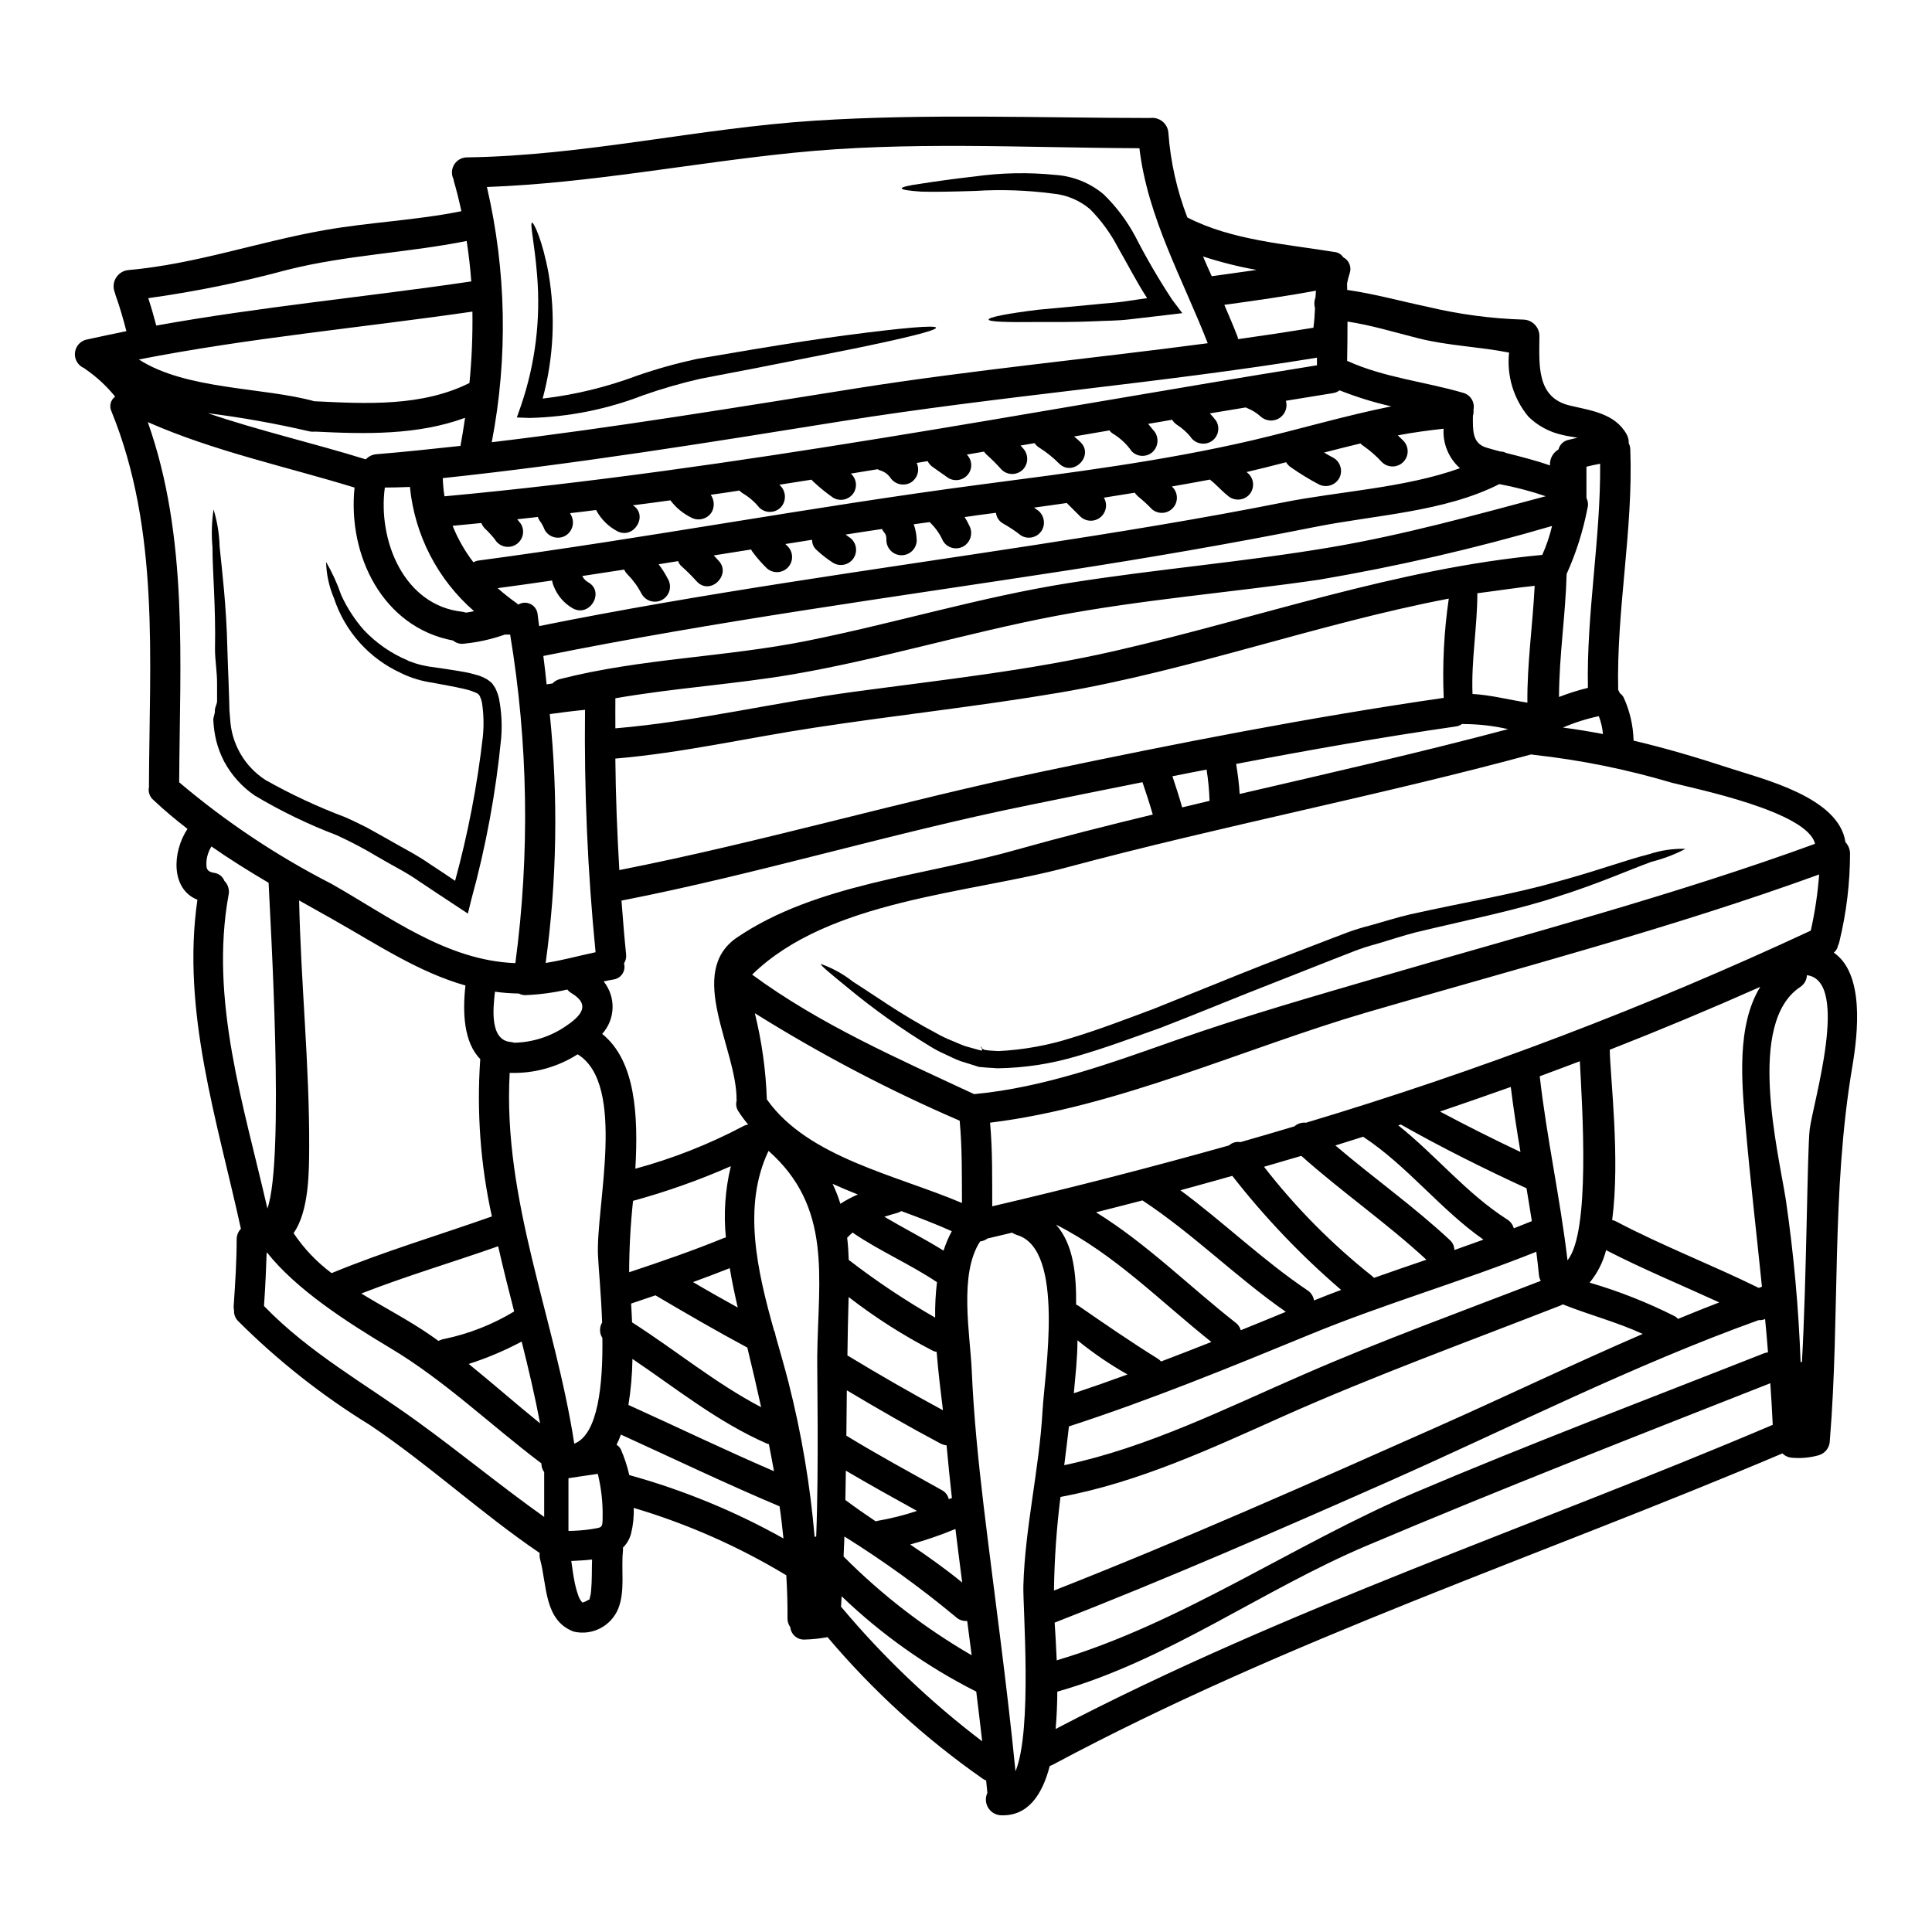 <?xml version="1.0" encoding="UTF-8"?>
<!-- Uploaded to: SVG Find, www.svgfind.com, Generator: SVG Find Mixer Tools -->
<svg fill="#000000" width="800px" height="800px" version="1.1" viewBox="144 144 512 512" xmlns="http://www.w3.org/2000/svg">
 <g>
  <path d="m629.98 396.46c8.094 5.586 6.453 21.102 4.879 30.352-5.586 33.109-3.211 65.645-5.938 98.953v-0.004c-0.008 1.801-1.199 3.383-2.926 3.891-2.262 0.641-4.621 0.867-6.965 0.672-1.004-0.035-1.961-0.449-2.672-1.156-64.523 27.363-131.42 49.332-193.38 82.512v-0.004c-0.25 0.141-0.512 0.246-0.785 0.32-2.023 7.805-5.875 13.383-12.988 13.07h-0.004c-1.383-0.078-2.637-0.84-3.344-2.027-0.711-1.191-0.785-2.656-0.195-3.91-0.098-1.094-0.223-2.184-0.324-3.273v-0.004c-0.309-0.113-0.598-0.262-0.867-0.449-15.293-10.68-29.133-23.301-41.172-37.547-1.992 0.379-4.012 0.594-6.039 0.645-1.949 0.113-3.641-1.336-3.82-3.277-0.496-0.68-0.758-1.504-0.742-2.344 0.031-3.856-0.094-7.644-0.32-11.414-12.664-7.644-26.254-13.645-40.438-17.855 0.09 2.289-0.148 4.582-0.703 6.809-0.371 1.41-1.113 2.695-2.152 3.723 0.031 0.301 0.031 0.602 0 0.902-0.512 4.914 0.641 10.602-1.25 15.289l-0.004-0.004c-1.906 4.625-6.879 7.195-11.758 6.07-7.93-2.922-7.086-12.363-8.926-19.078-0.152-0.574-0.195-1.172-0.129-1.762-15.605-10.602-29.258-23.352-44.996-33.918-12.68-7.797-24.402-17.051-34.938-27.566-0.742-0.746-1.129-1.777-1.059-2.828-0.094-0.387-0.129-0.785-0.094-1.18 0.395-5.902 0.789-11.785 0.789-17.664 0-1.031 0.402-2.019 1.125-2.758-6.262-28.617-15.805-57.719-11.527-87.199-7.066-2.824-6.715-12.594-2.633-18.789-3.117-2.41-6.168-4.945-9.055-7.676-1.016-0.871-1.449-2.242-1.121-3.539-0.043-0.16-0.055-0.32-0.031-0.48 0.125-33.273 2.891-67.41-9.926-98.918l-0.004-0.004c-0.664-1.371-0.262-3.027 0.965-3.934-2.273-2.812-4.945-5.277-7.93-7.324-0.098-0.066-0.191-0.16-0.293-0.223-1.562-0.656-2.539-2.227-2.438-3.918 0.102-1.691 1.258-3.137 2.887-3.602 3.566-0.789 7.164-1.539 10.762-2.277-0.836-3.18-1.734-6.391-2.859-9.504-0.078-0.195-0.133-0.402-0.16-0.613-0.566-1.266-0.492-2.727 0.203-3.926 0.691-1.203 1.918-2 3.297-2.144 17.859-1.574 34.402-7.477 51.902-10.562 12.105-2.152 24.375-2.602 36.387-5.043-0.578-2.668-1.219-5.332-1.992-7.965-0.031-0.16-0.062-0.324-0.098-0.516l0.004-0.004c-0.602-1.223-0.543-2.668 0.16-3.836s1.949-1.898 3.309-1.941c31.152-0.418 61.344-7.742 92.336-9.734 29.547-1.895 59.934-0.703 88.836-0.703 1.18-0.152 2.371 0.195 3.285 0.957 0.914 0.762 1.469 1.867 1.531 3.055 0.566 7.656 2.258 15.184 5.019 22.348 11.809 6.07 26.043 7.035 38.988 9.152l0.004-0.004c0.953 0.098 1.809 0.617 2.34 1.414 1.555 0.801 2.269 2.633 1.672 4.273-0.297 0.918-0.531 1.852-0.707 2.797 0 0.016 0.016 0.031 0.031 0.031 0.031 0.578 0.031 0.961 0.031 1.539 7.164 1.027 13.973 2.926 21.102 4.434v-0.004c8.426 2.027 17.035 3.18 25.695 3.441 2.387 0.125 4.231 2.141 4.144 4.527-0.031 7.324-0.867 16.137 8.062 18.242 5.684 1.352 12.012 2.086 15.094 7.707 0.371 0.703 0.551 1.488 0.516 2.281 0.273 0.547 0.418 1.152 0.414 1.766 0.789 21.293-3.695 42.332-3.211 63.625 0.184 0.254 0.324 0.535 0.418 0.836 0.449 0.312 0.812 0.73 1.059 1.219 1.625 3.574 2.512 7.445 2.602 11.371 8.66 2.023 17.117 4.562 25.246 7.227 9.121 2.988 29.195 7.773 30.898 19.68 0.723 0.773 1.152 1.77 1.219 2.828 0.004 7.93-0.945 15.832-2.824 23.539-0.082 0.355-0.199 0.699-0.355 1.027-0.141 0.742-0.539 1.406-1.125 1.883zm-6.102-5.844v-0.004c1.102-4.894 1.84-9.867 2.215-14.871-39.152 14.23-79.809 24.859-119.77 36.52-32.695 9.574-65.938 25.086-99.949 29.262 0.676 7.352 0.547 14.742 0.578 22.16 21.168-4.945 42.086-10.324 62.758-16.137l0.004-0.004c0.816-0.746 1.93-1.066 3.016-0.867 4.75-1.352 9.535-2.754 14.293-4.176 0.848-0.742 1.965-1.09 3.082-0.965 45.762-13.711 90.473-30.723 133.77-50.91zm-0.293 52.703c0.789-6.746 10.824-39.406-0.734-40.887v-0.004c-0.043 1.285-0.715 2.461-1.797 3.148-14.23 9.473-5.902 43.066-3.758 56.555l-0.004 0.004c2.066 14.203 3.363 28.504 3.887 42.848 0.117 0.004 0.238-0.008 0.352-0.031 1.242-21.605 1.414-56.387 2.055-61.625zm-9.793 78.27c-0.16-3.691-0.395-7.352-0.645-11.02-35.777 14.098-71.488 28.035-106.98 43.066-27.879 11.809-52.641 30.352-81.965 38.668-0.031 3.309-0.16 6.648-0.449 9.895 61.09-31.977 126.7-53.652 190.04-80.602zm-1.254-19.195c-0.223-2.957-0.48-5.902-0.766-8.832-0.539 0.227-1.125 0.324-1.707 0.285-33.273 11.949-65.551 28.34-97.828 42.656-29.355 12.988-58.809 25.82-88.742 37.512 0.191 2.824 0.395 6.262 0.547 9.988 32.984-9.766 63.047-30.867 94.68-44.355 30.734-13.07 61.797-24.797 92.82-37.031 0.32-0.117 0.656-0.191 0.996-0.223zm-2.441-17.086c0.293-0.098 0.547-0.223 0.836-0.324-1.445-14.23-3.113-28.422-4.363-42.781-0.996-11.273-2.41-26.398 3.918-36.676-13.234 5.879-26.527 11.434-39.887 16.668 0.125 7.352 2.793 28.777 0.641 45.121l-0.004 0.004c0.383 0.074 0.75 0.207 1.09 0.395 12.301 6.477 25.309 11.457 37.77 17.594zm14.902-117.69c-1.969-8.543-31.633-14.562-37.961-16.188-11.93-3.547-24.148-6.019-36.516-7.387-0.23-0.023-0.457-0.066-0.676-0.129-40.758 11.047-82.219 18.984-122.98 29.914-26.113 7.004-63.203 8.578-83.539 28.457 17.988 13.234 38.672 22.254 58.809 31.664h0.098c18.594-1.762 36.164-8.223 53.668-14.387 17.922-6.297 36.133-11.5 54.371-16.832 38.285-11.18 77.215-21.426 114.72-35.105zm-36.289 125.9c3.629-1.512 7.258-2.957 10.918-4.367-10.02-4.594-20.199-8.801-29.996-13.844v-0.004c-0.805 3.156-2.297 6.098-4.367 8.609 7.793 2.277 15.363 5.266 22.609 8.926 0.305 0.195 0.586 0.426 0.836 0.688zm-19.914-155c-0.137-1.621-0.504-3.211-1.094-4.727-3.262 0.688-6.445 1.699-9.504 3.019 3.531 0.461 7.066 1.039 10.598 1.715zm-3.984-12.238c-0.395-19.879 3.406-39.5 3.242-59.383-1.219 0.223-2.41 0.48-3.629 0.789v8.316h0.004c0.434 0.844 0.523 1.82 0.254 2.731-1.152 5.984-3 11.816-5.508 17.375-0.293 10.887-1.992 21.711-2.023 32.598 2.496-0.977 5.059-1.781 7.664-2.418zm-5.41 151.7c6.137-7.418 3.887-40.723 3.273-52.742-3.543 1.352-7.086 2.664-10.629 3.984 1.848 16.352 5.441 32.41 7.356 48.758zm0.324-217.43c0.789-0.191 1.574-0.355 2.344-0.547-1.508-0.254-3.019-0.48-4.207-0.789h-0.004c-3.316-0.75-6.363-2.402-8.797-4.781-3.949-4.731-5.805-10.867-5.141-16.992-7.934-1.574-16.09-1.797-23.926-3.758-6.297-1.574-12.461-3.5-18.895-4.465 0 3.465-0.031 6.934-0.098 10.406 9.703 4.434 20.59 5.512 30.734 8.477l0.004 0.004c1.945 0.516 3.148 2.457 2.754 4.43 0.055 0.574 0 1.152-0.16 1.703 0 3.598-0.289 7.289 3.664 8.41 1.18 0.355 2.363 0.676 3.562 0.996v0.004c0.547-0.004 1.09 0.133 1.574 0.391 3.938 0.996 7.836 1.969 11.629 3.309v-0.098l-0.004 0.004c-0.082-1.691 0.785-3.289 2.25-4.141 0.332-1.316 1.398-2.316 2.731-2.562zm19.59 236.95c-6.809-3.148-14.195-5.043-21.164-7.836v-0.004c-0.227 0.141-0.465 0.258-0.711 0.355-24.488 9.566-49.473 18.641-73.5 29.367-19.109 8.547-38.219 17.473-58.902 21.328-1.039 8.227-1.617 16.504-1.73 24.797 34.242-13.457 67.828-28.391 101.46-43.328 18.082-8.031 36.211-16.734 54.566-24.672zm-26.605-206.44c1.105-2.473 1.977-5.043 2.602-7.676-20.312 5.949-40.957 10.711-61.824 14.258-23.223 3.375-46.73 5.234-69.793 9.605-23.316 4.434-46.086 11.414-69.5 15.445-15.609 2.668-31.508 3.629-47.117 6.359-0.031 2.664 0 5.297 0 7.965 21.293-1.797 42.363-6.906 63.559-9.734 23.094-3.113 46.41-5.621 69.152-10.855 37.57-8.637 74.352-21.801 112.92-25.367zm-0.395 192.38c-0.27-0.484-0.434-1.02-0.48-1.574-0.191-2.023-0.449-4.082-0.703-6.137-19.785 7.934-40.34 13.812-60.09 21.969-21.039 8.66-42.117 17.277-63.762 24.312-0.418 3.406-0.789 6.844-1.25 10.281 22.289-4.723 42.75-15.062 63.559-24.09 20.531-8.961 41.824-16.668 62.727-24.762zm-2.363-15.832c-0.449-2.894-0.934-5.812-1.414-8.707-11.305-5.203-22.434-10.758-33.305-16.895l0.004 0.004c-0.219 0.09-0.445 0.164-0.676 0.223 9.953 7.934 18.082 18.051 28.84 24.922v0.004c0.875 0.527 1.508 1.375 1.77 2.359 1.637-0.641 3.211-1.27 4.805-1.914zm-1.18-137.4c-0.094-10.344 1.414-20.621 1.93-30.961-5.012 0.512-8.77 1.152-15.191 1.969 0 8.801-1.637 17.762-1.281 26.691 4.922 0.277 9.707 1.559 14.547 2.301zm-1.832 119.09c-0.965-5.719-1.863-11.5-2.57-17.246-6.231 2.215-12.48 4.387-18.754 6.519 7.019 3.754 14.145 7.316 21.34 10.723zm6.691-173.79h0.004c-4.016-1.367-8.129-2.441-12.301-3.215-14.613 7.418-33.082 8.188-48.914 11.367-22.098 4.402-44.293 8.223-66.582 11.66-46.023 7.086-92.176 13.297-137.85 22.516 0.324 2.508 0.613 5.016 0.867 7.519 0.547-0.066 1.062-0.16 1.543-0.223v-0.004c0.535-0.566 1.219-0.969 1.969-1.16 21.52-5.512 43.84-5.781 65.551-10.152 23.223-4.656 46.023-11.629 69.406-15.32 23.188-3.691 46.633-5.59 69.789-9.535 19.168-3.281 37.766-8.449 56.52-13.457zm-9.973 61.723c-3.848-0.883-7.777-1.332-11.723-1.348-0.16 0-0.289-0.031-0.449-0.031v-0.004c-0.5 0.367-1.09 0.598-1.703 0.676-19.527 2.824-38.891 6.231-58.195 9.926 0.418 2.633 0.789 5.266 0.93 7.961 23.758-5.519 47.555-10.918 71.141-17.18zm-14.238 138.04c2.566-0.902 5.168-1.832 7.707-2.754-11.496-8.062-20.137-19.527-31.883-27.27-2.473 0.789-4.914 1.543-7.352 2.312 9.953 8.508 20.715 16.09 30.309 25.051v0.004c0.77 0.668 1.215 1.637 1.219 2.656zm1.477-207.19c0-0.031-0.031-0.031-0.062-0.066-2.934-2.637-4.508-6.465-4.273-10.402-4.078 0.449-8.125 0.996-12.137 1.762 0.48 0.484 0.996 0.902 1.445 1.383h-0.004c1.57 1.566 1.574 4.106 0.012 5.676-1.562 1.57-4.106 1.578-5.676 0.012-1.445-1.574-3.055-2.988-4.805-4.219-0.324-0.191-0.617-0.43-0.867-0.707-3.211 0.77-6.422 1.574-9.637 2.41 0.836 0.48 1.637 0.965 2.504 1.414v-0.004c1.91 1.121 2.559 3.574 1.449 5.492-1.145 1.891-3.586 2.535-5.512 1.445-2.496-1.328-4.906-2.809-7.227-4.43-0.52-0.352-0.957-0.812-1.281-1.352-3.469 0.898-6.969 1.797-10.469 2.602 0.191 0.16 0.352 0.32 0.543 0.48 0.754 0.754 1.18 1.777 1.18 2.844s-0.426 2.09-1.18 2.84c-1.582 1.512-4.074 1.512-5.652 0-1.574-1.25-2.859-2.789-4.434-4.016-0.051-0.043-0.094-0.098-0.125-0.156-3.375 0.641-6.777 1.25-10.152 1.832l0.293 0.289v-0.004c1.449 1.574 1.402 4.016-0.105 5.531-1.512 1.52-3.949 1.578-5.531 0.133-1.008-1.059-2.082-2.055-3.211-2.984-0.488-0.367-0.91-0.812-1.254-1.316-2.727 0.449-5.461 0.898-8.191 1.32v-0.004c1.031 1.73 0.633 3.957-0.941 5.219-1.57 1.262-3.828 1.172-5.297-0.211l-3.598-3.594c-2.891 0.418-5.746 0.836-8.66 1.219 0.191 0.156 0.422 0.32 0.645 0.48h0.004c1.875 1.148 2.512 3.57 1.445 5.492-0.539 0.926-1.422 1.598-2.457 1.871-1.031 0.273-2.133 0.121-3.055-0.422-1.52-1.195-3.129-2.269-4.816-3.211-1.043-0.586-1.738-1.641-1.867-2.832l-4.434 0.578c-1.281 0.191-2.602 0.395-3.887 0.547h0.004c0.469 0.703 0.875 1.445 1.219 2.219 1.078 1.926 0.441 4.359-1.445 5.508-0.914 0.547-2.012 0.707-3.047 0.441-1.035-0.266-1.922-0.934-2.461-1.852-0.805-1.809-1.949-3.445-3.371-4.82-0.066-0.062-0.098-0.125-0.16-0.156l-4.207 0.578c0.496 1.402 0.762 2.879 0.785 4.367-0.094 2.144-1.863 3.84-4.012 3.84-2.152 0-3.922-1.695-4.016-3.84 0.027-0.477-0.016-0.953-0.129-1.414-0.129-0.32-0.289-0.543-0.289-0.578-0.312-0.328-0.562-0.707-0.738-1.125-3.211 0.48-6.453 0.965-9.668 1.477 0.254 0.191 0.512 0.395 0.789 0.578h-0.004c1.918 1.117 2.566 3.578 1.449 5.496-1.117 1.914-3.578 2.562-5.492 1.445-1.582-1.008-3.062-2.16-4.434-3.441-0.77-0.68-1.203-1.668-1.18-2.695-2.363 0.395-4.754 0.738-7.086 1.125 0.262 0.223 0.484 0.48 0.707 0.703v0.004c1.469 1.574 1.43 4.031-0.09 5.559s-3.977 1.582-5.562 0.125c-1.402-1.371-2.691-2.852-3.852-4.434-0.113-0.156-0.199-0.328-0.262-0.512-3.305 0.512-6.617 1.059-9.922 1.574l1.219 1.316c3.629 3.695-2.055 9.379-5.652 5.652h0.004c-1.27-1.41-2.609-2.75-4.016-4.016-0.469-0.375-0.812-0.875-0.996-1.445-1.734 0.293-3.438 0.547-5.172 0.836 0.918 1.184 1.727 2.453 2.41 3.789 0.574 0.918 0.754 2.027 0.496 3.078-0.258 1.055-0.93 1.957-1.863 2.504-0.934 0.547-2.051 0.691-3.094 0.402-1.043-0.289-1.926-0.988-2.445-1.938-0.996-1.914-2.273-3.668-3.789-5.203-0.348-0.355-0.633-0.77-0.836-1.223-3.695 0.578-7.418 1.125-11.113 1.703l0.004 0.004c0.336 0.688 0.871 1.258 1.539 1.637 4.531 2.504 0.484 9.41-4.047 6.934-2.297-1.316-4.074-3.379-5.043-5.844-0.223-0.488-0.375-1.008-0.449-1.539-4.785 0.703-9.605 1.383-14.422 2.023 1.629 1.445 3.336 2.793 5.117 4.047 0.117 0.098 0.223 0.203 0.324 0.316 0.984-0.602 2.207-0.664 3.246-0.164 1.039 0.5 1.754 1.496 1.895 2.641 0.125 1.059 0.254 2.152 0.418 3.211 43.324-8.738 87.102-14.676 130.75-21.391 22.258-3.438 44.516-7.004 66.613-11.414 14.344-2.867 32.172-3.797 46.656-9.031zm-4.301 60.863c-0.375-8.789 0.078-17.598 1.344-26.305-34.715 6.648-68.281 18.98-103.19 24.922-21.555 3.66-43.297 5.973-64.91 9.281-17.602 2.664-35.031 6.691-52.77 8.191 0.094 9.84 0.48 19.719 1.059 29.547 37.707-7.418 74.672-18.285 112.33-26.156 35.25-7.406 70.457-14.312 106.14-19.48zm-18.469 153.7c4.625-1.633 9.254-3.231 13.883-4.805-10.566-9.766-22.434-17.957-33.145-27.523l-9.891 2.891c8.348 10.754 17.953 20.469 28.613 28.938 0.184 0.16 0.379 0.352 0.539 0.5zm4.559-230.96c-4.664-1.059-9.238-2.477-13.684-4.242-0.516 0.391-1.121 0.645-1.762 0.742-4.144 0.672-8.32 1.348-12.465 2.023 0.512 1.762-0.211 3.648-1.766 4.621-1.559 0.969-3.57 0.789-4.926-0.445-1.02-0.926-2.195-1.664-3.469-2.184-0.16-0.066-0.324-0.16-0.48-0.223-3.18 0.512-6.328 1.027-9.508 1.574 0.578 0.645 1.156 1.285 1.672 1.992v-0.004c0.547 0.918 0.703 2.016 0.438 3.051-0.262 1.031-0.93 1.918-1.852 2.461-1.926 1.082-4.363 0.441-5.508-1.449-0.988-1.152-2.133-2.16-3.406-2.984-0.551-0.352-1.012-0.824-1.348-1.383-2.121 0.395-4.242 0.734-6.359 1.09 0.449 0.516 0.898 1.059 1.352 1.637v0.004c1.508 1.582 1.508 4.07 0 5.652-0.75 0.762-1.773 1.191-2.844 1.191-1.07 0-2.098-0.43-2.844-1.191-1.277-1.844-2.918-3.406-4.82-4.59-0.434-0.234-0.805-0.562-1.09-0.965-3.117 0.547-6.231 1.059-9.379 1.605 0.578 0.48 1.156 0.965 1.703 1.508 3.691 3.629-1.992 9.316-5.688 5.652-1.57-1.582-3.316-2.981-5.199-4.172-0.516-0.305-0.953-0.723-1.285-1.223-1.25 0.223-2.504 0.418-3.723 0.641 0.191 0.223 0.449 0.449 0.641 0.703v0.004c1.508 1.582 1.508 4.07 0 5.652-0.754 0.754-1.777 1.18-2.844 1.18s-2.09-0.426-2.844-1.18c-1.258-1.418-2.598-2.758-4.016-4.016-0.23-0.223-0.434-0.469-0.609-0.734l-4.559 0.789v-0.004c1.281 1.262 1.543 3.231 0.641 4.785-1.125 1.914-3.586 2.559-5.508 1.445-1.352-0.934-2.668-1.898-4.016-2.824-0.641-0.418-1.16-0.996-1.512-1.672l-2.891 0.484c0.887 1.879 0.207 4.125-1.574 5.203-1.914 1.066-4.332 0.445-5.488-1.418-0.617-0.824-1.469-1.441-2.445-1.762-0.305-0.082-0.594-0.199-0.867-0.355l-7.086 1.156h0.004c1.441 1.238 1.793 3.332 0.832 4.977-1.133 1.91-3.598 2.543-5.512 1.414-1.84-1.285-3.59-2.703-5.234-4.242-0.176-0.164-0.34-0.348-0.484-0.543l-8.52 1.34c0.098 0.129 0.227 0.227 0.324 0.355v-0.004c1.508 1.594 1.508 4.09 0 5.684-1.574 1.562-4.113 1.562-5.684 0-1.227-1.516-2.719-2.801-4.402-3.785-0.312-0.191-0.594-0.43-0.836-0.707-2.539 0.395-5.078 0.789-7.613 1.125h0.004c0.953 1.34 1.066 3.106 0.285 4.559-1.148 1.883-3.582 2.519-5.508 1.449-2.152-1.066-4.023-2.621-5.461-4.543-3.309 0.48-6.617 0.898-9.957 1.32 4.238 2.602 0.254 9.25-4.238 6.805v-0.004c-2.301-1.238-4.188-3.125-5.43-5.426-0.031-0.062-0.031-0.094-0.062-0.125-2.281 0.289-4.594 0.578-6.906 0.836v-0.004c0.086 0.145 0.16 0.293 0.223 0.449 1.098 1.918 0.473 4.359-1.414 5.512-1.914 1.113-4.371 0.465-5.488-1.449-0.273-0.691-0.605-1.359-0.996-1.992-0.383-0.445-0.676-0.953-0.867-1.508-1.832 0.223-3.629 0.418-5.461 0.609 0.32 0.418 0.672 0.789 0.992 1.25v0.004c0.547 0.918 0.703 2.019 0.434 3.055s-0.941 1.918-1.863 2.457c-0.926 0.539-2.023 0.688-3.059 0.414-1.031-0.277-1.914-0.953-2.445-1.879-0.789-0.992-1.648-1.926-2.57-2.797-0.438-0.426-0.777-0.938-0.996-1.508-2.535 0.254-5.074 0.512-7.613 0.738v0.004c1.387 3.457 3.242 6.711 5.512 9.668 0.453-0.262 0.957-0.43 1.477-0.484 44.328-5.91 88.262-14.246 132.6-20.078 24.188-3.176 48.625-6.231 72.422-11.785 12.355-2.906 24.43-6.504 36.73-8.973zm-20.469 236.95c2.363-0.961 4.781-1.895 7.191-2.793v-0.004c-10.59-9.094-20.254-19.215-28.84-30.223-4.562 1.281-9.156 2.57-13.75 3.82 11.465 8.477 21.746 18.469 33.598 26.465l0.004 0.004c0.973 0.598 1.633 1.594 1.809 2.723zm0.789-247.82v-2.023c-41.75 6.809-84.082 10.148-125.93 16.832-35.176 5.644-70.312 11.32-105.74 15.086 0.055 1.613 0.203 3.223 0.453 4.82 77.531-7.164 154.34-22.391 231.21-34.719zm-0.395-17.988c0.035-0.609 0.066-1.18 0.129-1.797-8.062 1.512-16.184 2.637-24.281 3.758 1.219 2.824 2.41 5.621 3.504 8.445 0.066 0.211 0.121 0.426 0.16 0.641 6.648-0.93 13.297-1.934 19.945-3.019 0.223-1.699 0.355-3.438 0.418-5.168-0.266-0.941-0.223-1.945 0.125-2.863zm-19.801 273.7c3.984-1.605 7.965-3.234 11.945-4.883-13.199-9.184-24.57-20.684-37.996-29.52-4.078 1.062-8.191 2.121-12.301 3.148 13.383 8.266 24.637 19.562 37 29.262v-0.004c0.664 0.492 1.141 1.195 1.352 1.996zm-7.676-279.33c3.938-0.543 7.898-1.09 11.852-1.668-4.801-0.859-9.535-2.051-14.172-3.566 0.734 1.734 1.504 3.5 2.309 5.234zm-7.848 140.77 7.258-1.734c-0.09-2.777-0.352-5.543-0.789-8.285-3.019 0.578-6.039 1.156-9.055 1.766 0.91 2.734 1.812 5.492 2.586 8.254zm-5.59 146.84c4.465-1.703 8.895-3.406 13.328-5.172-13.488-10.727-25.629-23.254-41.176-31.094 4.691 5.269 5.394 13.234 5.332 21.199 0.281 0.102 0.547 0.242 0.789 0.418 6.871 4.754 13.777 9.504 20.859 13.906 0.32 0.207 0.613 0.457 0.867 0.746zm12.363-269.85c-6.648-17.055-15.93-33.34-18.105-51.676-31.121-0.129-61.441-1.898-91.793 1.219-27.16 2.754-53.828 8.062-81.125 9.055 5.16 22.207 5.598 45.25 1.281 67.637 32.344-3.852 64.523-9.184 96.703-14.293 30.891-4.875 62.035-7.832 93.039-11.941zm-14.562 124.91c-0.836-2.894-1.766-5.75-2.731-8.578-10.051 1.992-20.137 4.047-30.188 6.102-36.211 7.324-71.637 18.211-107.88 25.277 0.355 4.723 0.738 9.473 1.219 14.23h-0.004c0.113 0.84-0.082 1.695-0.547 2.406 0.266 0.941 0.113 1.953-0.422 2.773-0.539 0.82-1.402 1.367-2.371 1.5-0.867 0.129-1.73 0.324-2.598 0.516 3.301 4.102 3.133 9.992-0.395 13.902 8.832 7.086 9.602 21.52 8.797 35.715v0.004c9.859-2.672 19.391-6.418 28.426-11.18 0.453-0.266 0.957-0.438 1.477-0.516-0.906-1.07-1.742-2.195-2.504-3.371-0.645-0.863-0.844-1.98-0.547-3.016 0-0.066-0.031-0.129-0.031-0.191 0.094-13.488-13.488-33.754 0.129-43.004 20.941-14.195 49.199-16.25 73.602-23.125 12.109-3.406 24.316-6.492 36.551-9.445zm-20.926 153.36c4.816-1.605 9.473-3.242 14.23-4.981h-0.004c-4.664-2.641-9.102-5.668-13.262-9.051v0.031c0 4.664-0.547 9.309-0.965 14zm-8.289 4.656c0.516-9.699 6.137-42.875-6.805-46.602-0.449-0.141-0.871-0.344-1.258-0.613l-6.519 1.543h0.004c-0.578 0.426-1.258 0.699-1.969 0.789-5.684 8.66-2.633 24.664-2.215 34.203 0.516 12.012 1.734 23.895 3.148 35.816 2.824 23.445 6.133 46.891 8.445 70.398 4.527-10.98 1.926-43.547 2.086-49.168 0.426-15.469 4.215-30.84 5.082-46.367zm-15.992 87.586c-0.516-4.402-1.027-8.77-1.574-13.168v-0.004c-13.082-6.609-25.109-15.129-35.684-25.273-0.031 0.93-0.094 1.895-0.156 2.824 0.062 0.062 0.125 0.094 0.191 0.156v0.004c11.051 13.164 23.535 25.059 37.223 35.457zm-2.793-22.805c-0.395-3.051-0.789-6.07-1.18-9.09h-0.004c-1.125 0.09-2.234-0.309-3.051-1.09-9.336-7.754-19.188-14.867-29.484-21.297-0.062 1.766-0.16 3.543-0.223 5.297v0.004c10.113 10.176 21.523 18.977 33.941 26.172zm-2.504-19.266c-0.613-4.754-1.223-9.477-1.797-14.195l-0.004-0.008c-3.902 1.625-7.902 2.996-11.98 4.109 4.719 3.184 9.379 6.477 13.781 10.09zm-0.066-100.59c-0.031-7.258 0.066-14.562-0.609-21.809l-0.004-0.004c-18.785-8.109-36.93-17.629-54.277-28.484 1.848 7.481 2.914 15.129 3.18 22.828 10.855 15.418 34.277 20.047 51.711 27.465zm-3.113 78.328c0.156-0.066 0.32-0.066 0.449-0.129-0.516-4.656-0.996-9.312-1.414-13.969v-0.004c-0.562-0.062-1.105-0.227-1.605-0.484-8.414-4.465-16.637-9.219-24.828-14.098-0.031 4.016-0.094 7.996-0.125 12.012 8.266 5.074 16.797 9.668 25.277 14.422l-0.004-0.004c0.953 0.484 1.637 1.367 1.863 2.41 0.125-0.059 0.254-0.09 0.387-0.152zm-1.766-65.711-0.004-0.004c0.574-1.777 1.305-3.496 2.184-5.141-4.238-1.895-8.738-3.629-13.363-5.328v-0.004c-0.309 0.176-0.629 0.324-0.961 0.449-1.18 0.32-2.363 0.672-3.543 1.059 5.184 3.059 10.574 5.793 15.684 8.973zm-0.16 42.297c-0.578-4.816-1.25-10.086-1.668-15.449l-0.004-0.004c-0.383-0.059-0.754-0.176-1.098-0.352-7.82-4.047-15.258-8.797-22.223-14.191-0.16 5.172-0.262 10.34-0.324 15.48 8.324 5.043 16.734 9.895 25.312 14.52zm-1.574-33.949c-0.062-0.031-0.094-0.031-0.125-0.062-7.086-4.723-14.906-8.094-21.938-12.848l-0.008-0.004c-0.102-0.066-0.199-0.145-0.289-0.227-0.449 0.383-0.879 0.789-1.281 1.223-0.07 0.035-0.125 0.09-0.168 0.156 0.223 1.895 0.355 3.852 0.418 5.875h-0.004c7.277 5.613 14.93 10.723 22.902 15.289-0.051-3.141 0.113-6.281 0.488-9.398zm-15.77 63.27-0.004-0.004c3.551-0.609 7.051-1.492 10.469-2.633-6.328-3.5-12.652-7.004-18.852-10.664-0.031 2.602-0.094 5.172-0.129 7.773 2.637 1.969 5.301 3.82 8.031 5.652l-0.004 0.004c0.156-0.059 0.32-0.102 0.484-0.125zm-9.84-84.02h-0.004c1.469-0.957 3.016-1.785 4.625-2.473-2.246-0.902-4.496-1.832-6.691-2.824v-0.004c0.828 1.715 1.523 3.488 2.078 5.309zm-6.129 40.184c0.262-20.652 4.047-39.215-12.91-54.215-6.969 14.645-2.988 31.762 1.445 47.566v0.004c0.223 0.402 0.359 0.852 0.395 1.312 1.219 4.305 2.441 8.512 3.469 12.527 3.414 13.418 5.727 27.09 6.906 40.887 0.125-0.031 0.254-0.062 0.418-0.094 0.727-18.406 0.215-43.973 0.277-47.988zm-8.957 48.496c-0.293-2.859-0.609-5.684-1.027-8.508-14.168-5.977-28.039-12.621-42.043-19.016-0.34 0.918-0.723 1.82-1.156 2.699 0.496 0.301 0.895 0.734 1.156 1.254 0.941 2.188 1.684 4.453 2.215 6.777 14.242 3.938 27.961 9.578 40.855 16.793zm-2.508-17.82c-0.418-2.363-0.898-4.785-1.348-7.164-0.191-0.062-0.355-0.098-0.547-0.16-12.988-5.684-23.957-14.562-35.617-22.434l0.004-0.004c-0.059 4.09-0.414 8.168-1.066 12.203 12.879 5.832 25.602 11.973 38.574 17.559zm-3.406-16.961c-1.152-5.266-2.371-10.531-3.66-15.801-8.223-4.402-16.285-9.094-24.344-13.844-2.152 0.734-4.301 1.477-6.453 2.184 0.094 1.574 0.191 3.242 0.254 4.977 11.531 7.359 22.098 16.148 34.207 22.484zm-6.195-26.41c-0.789-3.438-1.539-6.938-2.117-10.438-3.242 1.281-6.488 2.504-9.734 3.691 3.918 2.324 7.871 4.543 11.852 6.746zm-3.66-18.438h-0.004c0.172-0.051 0.344-0.094 0.516-0.129-0.625-6.328-0.184-12.715 1.316-18.895-8.402 3.695-17.066 6.766-25.918 9.188-0.672 6.285-1.016 12.598-1.027 18.918 8.445-2.809 16.859-5.695 25.102-9.07zm-39.664 54.516c6.297-2.441 7.613-15.574 7.449-28.004v-0.004c-0.805-1.242-0.832-2.84-0.062-4.109-0.293-7.769-0.965-14.641-1.094-17.66-0.641-12.945 7.676-45.352-5.394-53.41l-0.004-0.004c-5.367 3.426-11.648 5.144-18.012 4.922-1.879 33.809 12.043 65.16 17.117 98.27zm4.367 22.676c2.984-0.547 3.148-0.125 3.148-3.336v-0.004c0.062-3.82-0.371-7.629-1.281-11.34-2.602 0.395-5.172 0.738-7.773 1.156v13.969c1.977-0.016 3.949-0.168 5.906-0.445zm0.094 16.285c0.254-2.727 0.16-5.492 0.254-8.266-1.832 0.223-3.723 0.293-5.512 0.395 0.254 1.543 0.418 3.117 0.707 4.656l0.008-0.004c0.25 1.562 0.645 3.102 1.18 4.594 0.145 0.434 0.352 0.844 0.609 1.219 0.098 0.129 0.355 0.418 0.355 0.449-0.047 0-0.09-0.008-0.129-0.031 0.094 0.066 0.125 0.066 0.125 0.031h0.004c0.039 0.035 0.082 0.07 0.129 0.098 0.512-0.141 0.996-0.355 1.445-0.641 0.125-0.074 0.258-0.137 0.391-0.191 0-0.066 0.012-0.133 0.035-0.195 0.211-0.688 0.348-1.398 0.398-2.117zm1.18-169.2h0.004c-2.106-21.348-3.039-42.789-2.797-64.238-3.113 0.293-6.297 0.707-9.344 1.125 2.269 21.949 1.906 44.09-1.086 65.953 4.465-0.688 8.801-1.91 13.234-2.84zm-8.031 19.68c4.238-2.793 6.84-5.75 1.605-8.863h0.004c-0.406-0.242-0.766-0.559-1.059-0.934-3.598 0.832-7.266 1.324-10.953 1.48-0.656 0.039-1.312-0.105-1.895-0.418-2.117-0.031-4.231-0.191-6.328-0.484-0.543 4.691-1.348 12.879 4.207 13.332 0.309 0.027 0.609 0.094 0.902 0.191 4.828-0.105 9.523-1.598 13.527-4.297zm-5.586 129.97v-11.871c-0.496-0.668-0.754-1.48-0.734-2.312-13.492-10.18-25.586-21.934-40.117-30.605-11.852-7.086-24.922-15.609-32.566-25.246h-0.129c-0.094 3.211-0.355 9.219-0.703 14.133 11.891 12.332 26.625 20.48 40.402 30.445 11.473 8.289 22.297 17.246 33.848 25.457zm-1.082-24.797c-1.383-7.289-3.086-14.516-4.883-21.676-4.492 2.394-9.188 4.379-14.031 5.934 6.387 5.16 12.52 10.586 18.914 15.742zm-6.555-121.96c3.863-28.93 3.398-58.277-1.379-87.07h-1.414c-3.496 1.234-7.133 2.043-10.824 2.406-1.039 0.148-2.09-0.156-2.887-0.832-18.629-3.5-27.973-22.547-26.113-40.539-18.336-5.621-37.223-9.605-54.793-17.344 10.824 30.574 8.477 63.434 8.32 95.453v-0.004c12.359 10.477 25.883 19.496 40.305 26.883 15.488 8.742 30.418 20.34 48.785 21.047zm-0.32 92.305c-1.48-5.75-2.926-11.496-4.242-17.277-12.043 4.238-24.344 7.871-36.258 12.523 6.133 3.758 12.594 7.086 18.305 11.047 0.738 0.484 1.414 0.996 2.121 1.512h0.004c0.484-0.246 1.004-0.422 1.539-0.516 6.547-1.363 12.812-3.828 18.535-7.289zm-5.902-25.191c-3.023-13.676-4.059-27.719-3.082-41.691-4.434-4.496-4.691-12.523-3.938-19.363 0-0.031 0.031-0.098 0.031-0.129-12.492-3.543-23.41-10.887-35.168-17.535-2.984-1.672-5.973-3.34-8.926-5.012 0.449 21.805 2.754 43.613 2.664 65.336-0.031 5.945 0.066 16.926-4.141 22.828l0.004 0.004c2.734 4.078 6.144 7.664 10.082 10.598 13.883-5.742 28.305-10.012 42.465-15.023zm-5.945-220.86c0.613-6.289 0.875-12.602 0.785-18.918-29.484 4.269-59.164 6.969-88.387 12.688 12.523 8.098 33.062 7.324 46.535 11.078h0.258c13.602 0.676 28.312 1.414 40.809-4.848zm-0.934 60.863c0.789-0.094 1.477-0.254 2.152-0.395-9.664-8.398-15.742-20.18-16.992-32.922-2.277 0.098-4.625 0.16-6.648 0.16-1.895 13.973 5.012 31.25 20.555 32.922 0.316 0.055 0.629 0.133 0.934 0.23zm1.414-87.773c-0.254-3.598-0.672-7.191-1.219-10.727-15.703 3.148-31.73 3.691-47.375 7.613v-0.004c-12.164 3.293-24.52 5.812-37 7.547 0.789 2.41 1.477 4.816 2.117 7.262 27.656-4.984 55.664-7.586 83.477-11.699zm-2.859 43.582c0.449-2.473 0.867-4.981 1.219-7.449-12.559 4.625-26.371 4.328-39.668 3.66h-0.059c-0.602 0.066-1.215 0.023-1.801-0.129-8.797-2.035-17.695-3.625-26.656-4.754 13.75 4.688 28.008 7.934 41.883 12.238 0.699-0.77 1.66-1.25 2.695-1.352 7.484-0.613 14.938-1.418 22.387-2.219zm-51.168 202.11c4.656-13.199 0.738-76.504 0.324-86.328-5.172-3.055-10.234-6.199-15.16-9.637-0.684 1.105-1.121 2.344-1.285 3.629-0.16 2.18-0.062 3.082 2.215 3.406 1.141 0.215 2.086 1.004 2.504 2.086 0.965 0.957 1.387 2.328 1.125 3.66-5.102 27.934 4.082 56.043 10.281 83.18z"/>
  <path d="m581.05 370.36c3.106-1.023 6.367-1.504 9.637-1.41-2.863 1.496-5.891 2.648-9.027 3.434-5.75 2.086-14.102 5.812-24.668 9.152-10.664 3.566-23.832 6.199-37.785 9.539-3.504 0.898-7.086 2.117-10.762 3.18h0.004c-1.852 0.488-3.676 1.078-5.461 1.766-1.797 0.707-3.629 1.414-5.512 2.152-7.387 2.926-15.062 5.945-22.898 9.023-7.902 3.148-15.449 6.262-23.031 9.188-7.477 2.664-14.773 5.394-21.969 7.449l0.004 0.004c-6.91 2.078-14.078 3.18-21.293 3.273-0.836-0.062-1.637-0.129-2.441-0.16l-1.18-0.094-0.578-0.066h-0.293l-0.395-0.062h-0.062l-0.16-0.062c-1.574-0.484-3.148-0.996-4.688-1.477-1.512-0.547-2.859-1.285-4.238-1.898-1.332-0.594-2.621-1.281-3.856-2.055-7.559-4.59-14.77-9.719-21.586-15.352-4.785-3.918-7.477-6.102-7.258-6.422 3.062 1.09 5.93 2.676 8.48 4.691 5.269 3.305 12.594 8.66 22.195 13.715v-0.004c1.195 0.688 2.441 1.289 3.723 1.801 1.285 0.516 2.602 1.156 3.938 1.605 1.352 0.355 2.754 0.789 4.176 1.156l0.125 0.031 0.066-0.516c0.062 0.035-0.516-0.543-0.262-0.543h0.035l0.32 0.543 0.578 0.293 1.18 0.16c0.789 0.031 1.605 0.125 2.441 0.156 6.672-0.324 13.27-1.52 19.625-3.562 6.902-2.09 14.004-4.816 21.52-7.613 7.387-2.988 15.031-6.07 22.867-9.219 7.836-3.148 15.641-6.102 23.125-8.992 1.863-0.703 3.723-1.414 5.555-2.117 1.852-0.672 3.742-1.254 5.656-1.734 3.723-1.027 7.289-2.184 10.887-3.019 14.645-3.242 27.492-5.394 38.027-8.414 10.77-2.863 19.086-5.981 25.238-7.519z"/>
  <path d="m454.59 223.36 2.731 3.629-4.305 0.516c-3.406 0.395-6.742 0.789-9.891 1.152-3.148 0.367-6.199 0.324-9.023 0.484-5.715 0.254-10.664 0.191-14.84 0.191-8.266 0.094-13.199-0.031-13.266-0.641s4.785-1.574 13.07-2.602c4.144-0.395 9.125-0.84 14.746-1.383 2.754-0.324 5.746-0.418 8.801-0.902 1.762-0.254 3.562-0.543 5.391-0.789-2.824-4.328-5.168-8.992-7.769-13.488l0.004 0.004c-1.934-3.711-4.414-7.109-7.359-10.086-2.789-2.371-6.242-3.82-9.891-4.144-6.801-0.898-13.676-1.137-20.523-0.703-5.945 0.191-10.855 0.289-14.262 0.191-3.375-0.223-5.234-0.516-5.234-0.871 0-0.355 1.832-0.789 5.168-1.25 3.309-0.512 8.066-1.219 14.07-1.895l0.004 0.004c7.141-1.004 14.375-1.145 21.551-0.418 4.66 0.328 9.102 2.117 12.684 5.117 3.402 3.297 6.266 7.113 8.48 11.305 2.922 5.695 6.148 11.227 9.664 16.578z"/>
  <path d="m392.06 230.84c0.16 0.738-8.547 2.859-22.738 5.75-7.086 1.414-15.547 3.082-24.922 4.945-4.723 0.902-9.637 1.836-14.746 2.828-5.129 1.168-10.191 2.625-15.156 4.367-9.617 3.734-19.812 5.773-30.125 6.031l-3.406-0.125 1.125-3.211c3.781-11.094 5.223-22.848 4.242-34.527-0.676-8.578-1.992-13.777-1.32-13.906 0.449 0 2.754 4.656 4.367 13.52 1.883 11.023 1.344 22.32-1.574 33.117 8.555-1.008 16.957-3.047 25.023-6.07 5.184-1.797 10.469-3.277 15.832-4.438 5.141-0.867 10.09-1.699 14.809-2.504 9.445-1.574 17.953-2.891 25.148-3.82 14.355-1.891 23.312-2.691 23.441-1.957z"/>
  <path d="m298.28 568.61c0 0.035-0.031 0.035-0.125-0.031h-0.004c0.039 0.023 0.082 0.031 0.129 0.031z"/>
  <path d="m276.25 329.18c0.652 3.402 0.848 6.883 0.574 10.34-1.402 14.5-4.055 28.855-7.93 42.902l-0.902 3.691-3.305-2.184c-3.113-2.055-6.297-4.141-9.504-6.297-3.473-2.473-7.418-4.367-11.078-6.555h-0.004c-3.519-2.121-7.156-4.039-10.891-5.746-7.543-2.871-14.816-6.391-21.742-10.527-3.363-2.316-6.125-5.394-8.062-8.988-0.906-1.734-1.605-3.566-2.086-5.465-0.43-1.789-0.695-3.617-0.785-5.457-0.066-0.898 0.449-1.477 0.418-2.664 0-0.836 0.578-1.637 0.578-2.441l-0.004-4.754c0-3.113-0.547-6.102-0.547-8.961 0.223-11.414-0.672-20.68-0.672-27.07v-0.004c-0.297-3.332-0.203-6.684 0.289-9.992 0.98 3.199 1.52 6.516 1.605 9.863 0.641 6.359 1.797 15.543 2.055 27.043 0.098 2.891 0.191 5.902 0.324 9.023 0.062 1.574 0.094 3.176 0.16 4.816 0.031 0.789 0.031 1.637 0.062 2.473l0.191 2.309v0.004c0.344 6.57 3.82 12.582 9.344 16.156 6.762 3.816 13.805 7.106 21.07 9.84 1.93 0.836 3.852 1.797 5.781 2.754 1.863 1.031 3.727 2.09 5.59 3.117 3.691 2.184 7.516 4.016 11.211 6.617 2.246 1.477 4.434 2.922 6.617 4.402 3.418-12.52 5.875-25.285 7.352-38.18 0.301-3.008 0.227-6.039-0.227-9.023-0.113-0.578-0.297-1.137-0.547-1.672-0.039-0.102-0.094-0.199-0.16-0.289l-0.062-0.094c-0.223-0.227-0.48-0.453-0.578-0.453-0.098 0-0.094-0.031-0.156-0.094l-0.422-0.16v-0.004c-0.293-0.137-0.594-0.254-0.898-0.352-0.645-0.219-1.305-0.398-1.969-0.547-2.754-0.645-5.59-1.094-8.348-1.641-2.809-0.391-5.539-1.215-8.098-2.438l-0.191-0.094v-0.004c-8.445-3.84-14.895-11.035-17.793-19.848-1.297-3.039-2.008-6.301-2.09-9.605 1.625 2.797 2.969 5.746 4.016 8.801 1.531 3.332 3.531 6.43 5.945 9.188 3.293 3.504 7.285 6.269 11.719 8.125l0.191 0.129h0.004c2.246 0.879 4.602 1.449 7 1.699 2.699 0.418 5.559 0.789 8.609 1.383 0.789 0.191 1.543 0.355 2.363 0.609h-0.004c0.434 0.098 0.852 0.238 1.254 0.418l0.641 0.262c0.254 0.125 0.547 0.289 0.836 0.449v-0.004c0.41 0.254 0.797 0.547 1.156 0.867l0.094 0.098 0.293 0.289v0.031l0.031 0.031 0.062 0.098 0.227 0.355c0.168 0.223 0.316 0.457 0.449 0.703 0.422 0.867 0.738 1.777 0.941 2.719z"/>
 </g>
</svg>